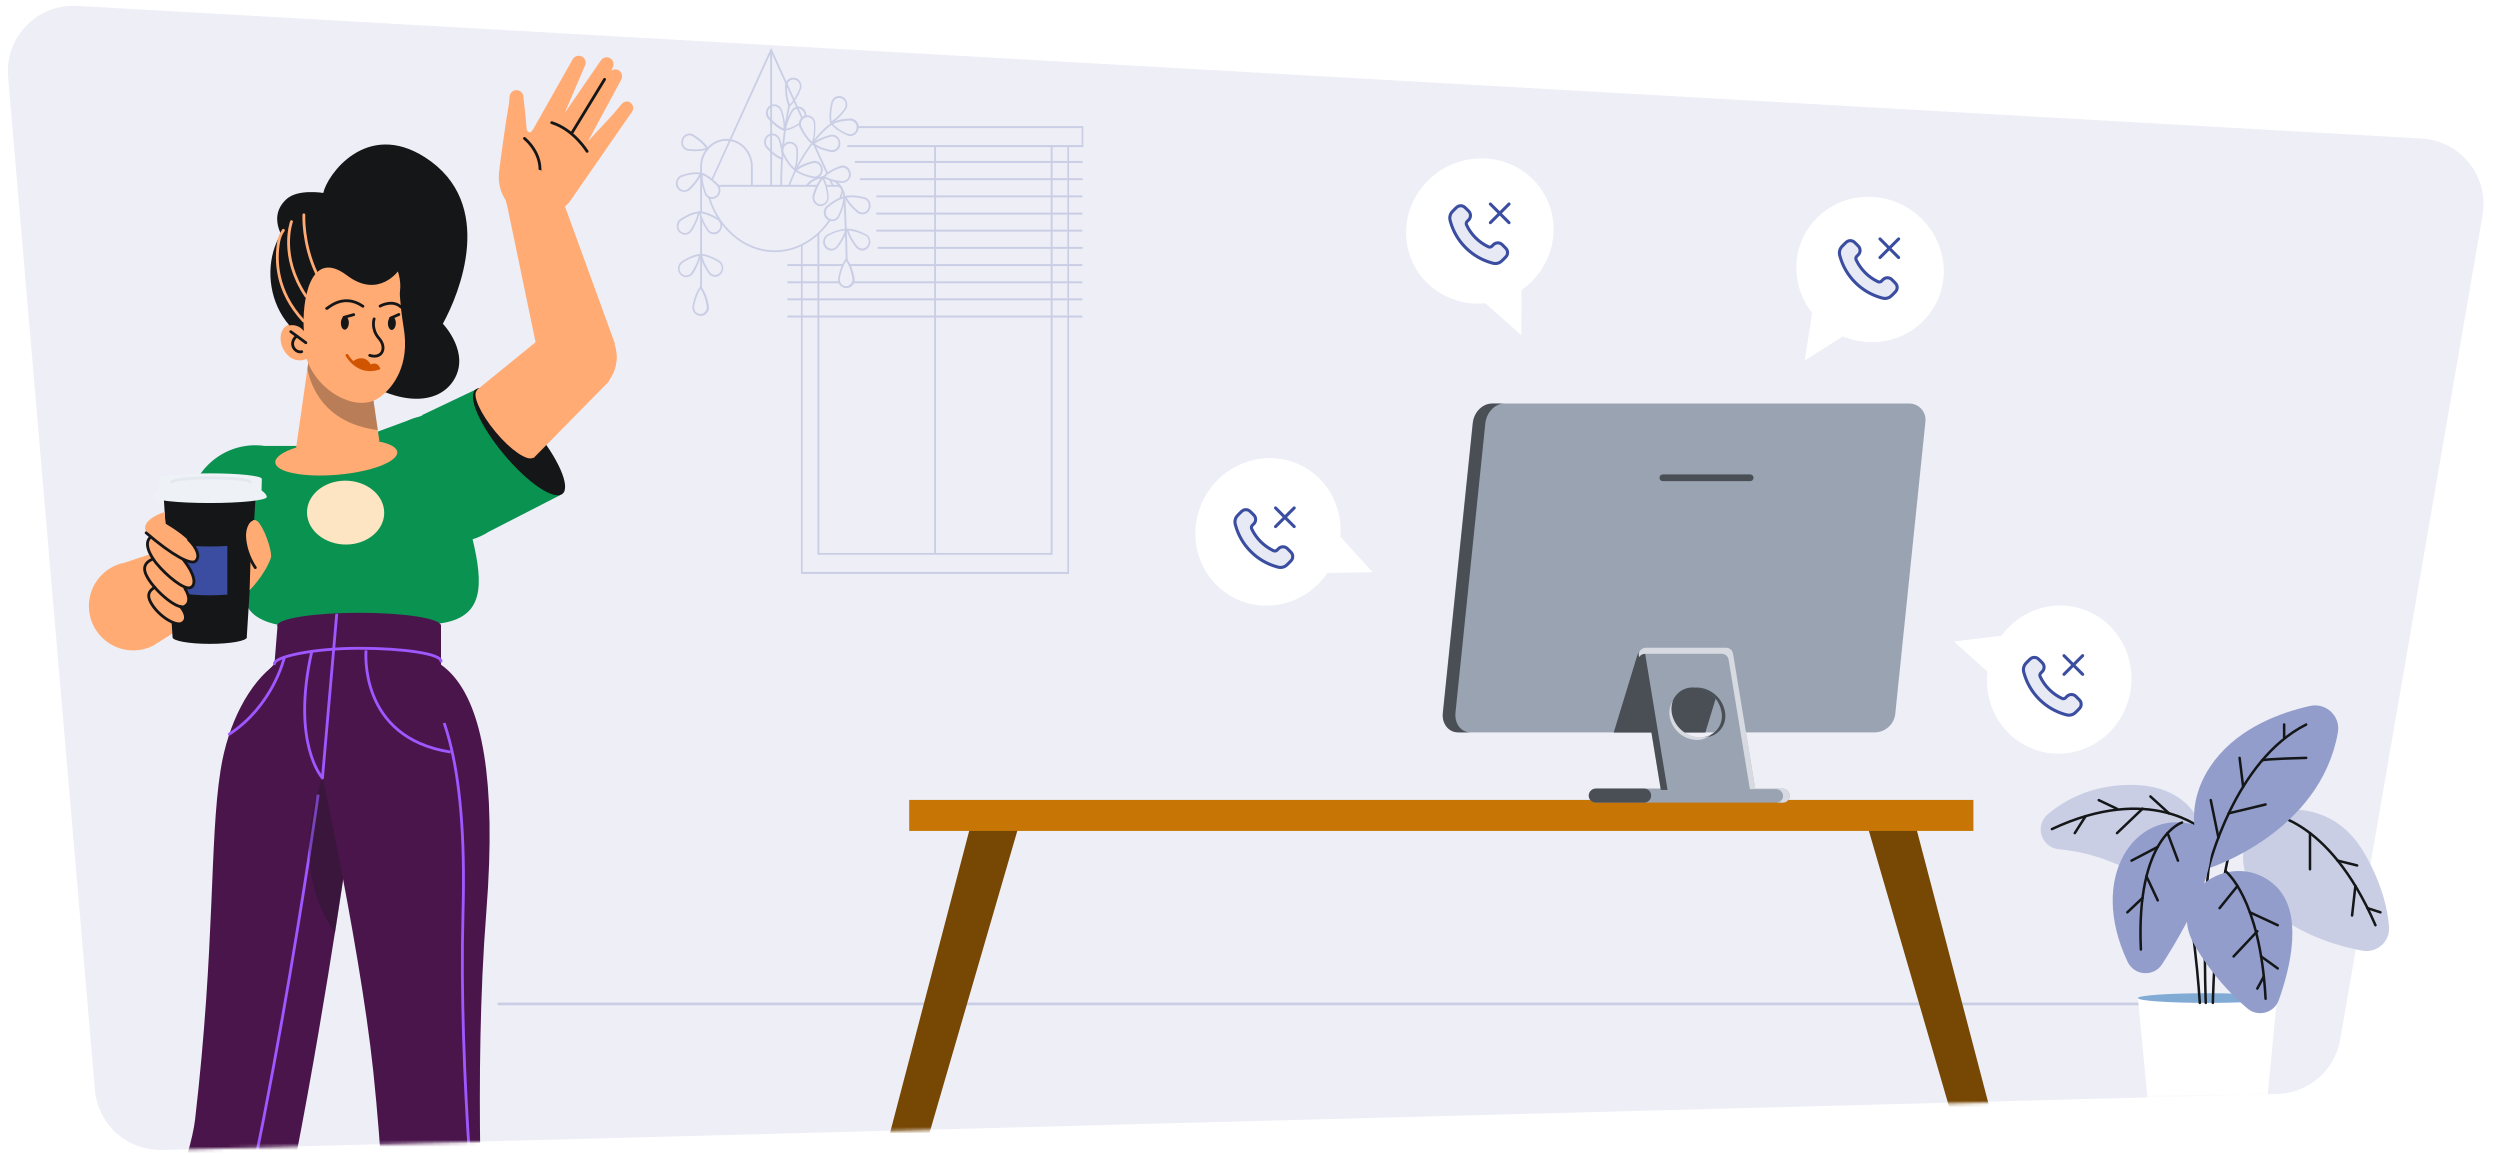 <svg width="762" height="352" viewBox="0 0 762 352" fill="none" xmlns="http://www.w3.org/2000/svg">
<g clip-path="url(#clip0_5207_1331)">
<path d="M756.682 65.605C758.716 53.828 750.036 42.908 738.104 42.233L23.527 1.803C11.374 1.115 1.43 11.352 2.47 23.479L28.941 332.217C29.845 342.765 38.813 350.781 49.397 350.501L694.111 333.434C703.641 333.182 711.668 326.239 713.29 316.845L756.682 65.605Z" fill="#EDEEF6"/>
<mask id="mask0_5207_1331" style="mask-type:alpha" maskUnits="userSpaceOnUse" x="1" y="1" width="771" height="350">
<path d="M771.099 65.245C773.174 53.443 764.476 42.477 752.51 41.812L23.041 1.28C10.883 0.605 0.948 10.858 2.007 22.989L29.008 332.257C29.927 342.789 38.884 350.786 49.452 350.511L707.667 333.399C717.178 333.152 725.198 326.24 726.845 316.87L771.099 65.245Z" fill="#EDEEF6"/>
</mask>
<g mask="url(#mask0_5207_1331)">
<path d="M237.861 59.144C237.522 44.709 239.725 34.628 241.024 28.603L241.532 28.722C240.233 34.747 238.087 44.768 238.426 59.144H237.861Z" fill="#C9CEE5"/>
<path d="M240.627 32.302C241.926 31.109 242.999 29.379 243.846 27.291C244.298 26.277 243.959 25.024 243.056 24.368C242.547 24.01 241.926 23.831 241.305 24.01C240.232 24.249 239.498 25.203 239.498 26.337C239.554 28.604 239.893 30.632 240.627 32.302Z" fill="#EDEEF6"/>
<path d="M240.516 32.778L240.346 32.42C239.612 30.81 239.273 28.841 239.273 26.336C239.273 25.084 240.12 23.95 241.306 23.712C241.984 23.592 242.661 23.712 243.226 24.129C244.186 24.845 244.581 26.217 244.073 27.35C243.113 29.617 242.04 31.287 240.741 32.48L240.516 32.778ZM241.814 24.248C241.701 24.248 241.532 24.248 241.419 24.308C240.516 24.487 239.838 25.382 239.838 26.336C239.838 28.543 240.12 30.392 240.741 31.824C241.814 30.75 242.774 29.199 243.621 27.171C244.017 26.277 243.734 25.203 242.944 24.606C242.605 24.368 242.21 24.248 241.814 24.248Z" fill="#C9CEE5"/>
<path d="M238.991 39.638C239.16 37.849 238.821 35.821 238.087 33.673C237.748 32.599 236.675 31.943 235.659 32.122C235.038 32.242 234.529 32.599 234.134 33.077C233.513 33.971 233.626 35.284 234.36 36.059C235.828 37.729 237.409 38.982 238.991 39.638Z" fill="#EDEEF6"/>
<path d="M239.217 39.996L238.878 39.877C237.296 39.221 235.772 38.087 234.134 36.238C233.287 35.343 233.231 33.912 233.908 32.898C234.304 32.301 234.925 31.884 235.602 31.824C236.788 31.645 237.918 32.361 238.369 33.554C239.16 35.88 239.442 37.908 239.273 39.638L239.217 39.996ZM235.998 32.361C235.885 32.361 235.828 32.361 235.715 32.361C235.207 32.42 234.699 32.778 234.416 33.196C233.852 34.031 233.965 35.105 234.586 35.821C236.054 37.431 237.409 38.505 238.821 39.161C238.934 37.55 238.595 35.761 237.918 33.673C237.522 32.898 236.788 32.361 235.998 32.361Z" fill="#C9CEE5"/>
<path d="M239.329 39.578C239.499 37.789 240.233 35.88 241.362 33.912C241.927 32.957 243.056 32.54 244.073 32.957C244.638 33.196 245.089 33.673 245.372 34.21C245.823 35.224 245.485 36.477 244.581 37.073C242.774 38.385 241.023 39.28 239.329 39.578Z" fill="#EDEEF6"/>
<path d="M239.047 39.877L239.104 39.519C239.273 37.789 239.951 35.88 241.193 33.733C241.814 32.659 243.057 32.182 244.186 32.659C244.807 32.898 245.372 33.434 245.598 34.091C246.05 35.284 245.711 36.596 244.694 37.312C242.718 38.743 240.967 39.578 239.329 39.817L239.047 39.877ZM243.282 33.077C242.605 33.077 241.984 33.434 241.588 34.091C240.515 35.999 239.838 37.67 239.612 39.28C241.08 38.982 242.661 38.206 244.412 36.954C245.202 36.417 245.485 35.343 245.09 34.389C244.864 33.852 244.468 33.434 243.96 33.255C243.734 33.077 243.508 33.077 243.282 33.077Z" fill="#C9CEE5"/>
<path d="M238.424 48.526C238.594 46.736 238.255 44.708 237.521 42.561C237.182 41.487 236.109 40.831 235.093 41.01C234.472 41.129 233.963 41.487 233.568 41.965C232.947 42.859 233.06 44.172 233.794 44.947C235.262 46.617 236.787 47.87 238.424 48.526Z" fill="#EDEEF6"/>
<path d="M238.651 48.884L238.312 48.765C236.731 48.108 235.206 46.975 233.569 45.126C232.722 44.231 232.665 42.8 233.343 41.785C233.738 41.189 234.359 40.772 235.037 40.712C236.223 40.533 237.352 41.249 237.804 42.442C238.595 44.768 238.877 46.796 238.708 48.526L238.651 48.884ZM235.376 41.249C235.263 41.249 235.206 41.249 235.093 41.249C234.585 41.308 234.077 41.666 233.795 42.084C233.23 42.919 233.343 43.993 233.964 44.708C235.432 46.319 236.788 47.393 238.199 48.049C238.312 46.498 237.973 44.649 237.296 42.561C236.957 41.785 236.223 41.249 235.376 41.249Z" fill="#C9CEE5"/>
<path d="M285.297 44.529H284.732V172.718H285.297V44.529Z" fill="#C9CEE5"/>
<path d="M258.304 82.944L257.739 82.885C257.965 80.081 257.457 67.733 257.118 60.575C256.949 57.116 254.238 54.372 250.963 54.372C247.744 54.372 245.09 56.937 244.807 60.337L244.13 68.509L243.565 68.449L244.243 60.277C244.525 56.579 247.405 53.775 250.963 53.775C254.577 53.775 257.513 56.758 257.683 60.516C258.078 69.284 258.53 80.26 258.304 82.944Z" fill="#C9CEE5"/>
<path d="M320.534 43.157V168.84H249.437V60.097H244.354V168.84V171.882V174.626H325.617V171.882V168.84V43.157H320.534Z" fill="#EDEEF6"/>
<path d="M325.843 174.925H244.129V59.8H249.72V168.542H320.252V42.919H325.843V174.925ZM244.637 174.328H325.335V43.456H320.817V169.079H249.155V60.396H244.637V174.328Z" fill="#C9CEE5"/>
<path d="M258.247 44.529H329.965V38.743H258.247" fill="#EDEEF6"/>
<path d="M330.191 44.828H258.247V44.231H329.683V39.042H258.247V38.445H330.191V44.828Z" fill="#C9CEE5"/>
<path d="M329.965 49.063H260.562V49.66H329.965V49.063Z" fill="#C9CEE5"/>
<path d="M329.965 54.312H262.087V54.908H329.965V54.312Z" fill="#C9CEE5"/>
<path d="M329.908 59.562H267.112V60.158H329.908V59.562Z" fill="#C9CEE5"/>
<path d="M329.908 64.81H267.112V65.406H329.908V64.81Z" fill="#C9CEE5"/>
<path d="M329.908 70H267.112V70.597H329.908V70Z" fill="#C9CEE5"/>
<path d="M329.965 75.249H267.508V75.845H329.965V75.249Z" fill="#C9CEE5"/>
<path d="M329.91 80.498H240.008V81.095H329.91V80.498Z" fill="#C9CEE5"/>
<path d="M329.91 85.748H240.008V86.344H329.91V85.748Z" fill="#C9CEE5"/>
<path d="M329.91 90.937H240.008V91.533H329.91V90.937Z" fill="#C9CEE5"/>
<path d="M329.91 96.186H240.008V96.783H329.91V96.186Z" fill="#C9CEE5"/>
<path d="M213.974 90.162H213.409V50.792C213.409 46.139 217.023 42.322 221.428 42.322C225.833 42.322 229.447 46.139 229.447 50.792V64.035H228.882V50.792C228.882 46.438 225.55 42.918 221.428 42.918C217.306 42.918 213.974 46.438 213.974 50.792V90.162Z" fill="#C9CEE5"/>
<path d="M239.555 61.172L239.047 61.052C240.854 51.628 247.913 41.248 253.391 37.431L253.673 37.908C248.252 41.666 241.306 51.926 239.555 61.172Z" fill="#C9CEE5"/>
<path d="M255.197 56.638C256.157 56.638 256.835 57.593 256.609 58.607C254.068 68.986 245.879 76.561 236.166 76.561C226.453 76.561 218.208 68.926 215.724 58.547C215.498 57.593 216.175 56.578 217.135 56.578H255.197V56.638Z" fill="#EDEEF6"/>
<path d="M236.166 76.86C226.566 76.86 218.039 69.403 215.441 58.666C215.328 58.13 215.441 57.533 215.78 57.056C216.119 56.638 216.627 56.34 217.135 56.34H255.253C255.762 56.34 256.27 56.579 256.609 57.056C256.948 57.533 257.06 58.07 256.891 58.666C254.293 69.403 245.766 76.86 236.166 76.86ZM217.079 56.937C216.74 56.937 216.401 57.115 216.175 57.414C215.949 57.712 215.893 58.13 215.949 58.547C218.491 68.986 226.792 76.323 236.166 76.323C245.54 76.323 253.842 68.986 256.383 58.547C256.496 58.13 256.383 57.772 256.157 57.414C255.931 57.115 255.592 56.937 255.253 56.937H217.079Z" fill="#C9CEE5"/>
<path d="M253.617 56.758L235.038 15.897L216.403 56.758L215.951 56.519L235.038 14.585L254.126 56.519L253.617 56.758Z" fill="#C9CEE5"/>
<path d="M235.32 15.241H234.756V56.698H235.32V15.241Z" fill="#C9CEE5"/>
<path d="M257.908 79.067C256.835 80.499 256.157 82.407 255.705 84.674C255.479 85.808 256.044 86.881 257.004 87.359C257.569 87.597 258.19 87.597 258.755 87.359C259.715 86.941 260.279 85.808 260.053 84.674C259.658 82.467 258.98 80.558 257.908 79.067Z" fill="#EDEEF6"/>
<path d="M257.908 87.836C257.569 87.836 257.23 87.776 256.948 87.597C255.818 87.12 255.197 85.868 255.48 84.615C255.988 82.169 256.722 80.32 257.738 78.888L257.964 78.59L258.19 78.888C259.207 80.32 259.941 82.169 260.449 84.615C260.675 85.868 260.054 87.12 258.981 87.597C258.586 87.776 258.247 87.836 257.908 87.836ZM257.908 79.545C257.061 80.857 256.44 82.527 255.988 84.734C255.818 85.689 256.27 86.703 257.117 87.061C257.625 87.299 258.19 87.299 258.642 87.061C259.489 86.643 259.997 85.689 259.771 84.734C259.433 82.587 258.811 80.857 257.908 79.545Z" fill="#C9CEE5"/>
<path d="M258.248 69.941C258.699 71.731 259.659 73.46 261.071 75.25C261.749 76.145 262.935 76.324 263.895 75.787C264.403 75.489 264.798 74.952 264.968 74.296C265.25 73.222 264.742 72.029 263.782 71.552C261.862 70.597 259.998 70.001 258.248 69.941Z" fill="#EDEEF6"/>
<path d="M262.821 76.383C262.087 76.383 261.409 76.025 260.901 75.429C259.376 73.52 258.473 71.73 258.021 70.06L257.908 69.702H258.247C259.941 69.702 261.748 70.239 263.894 71.372C264.967 71.909 265.532 73.222 265.193 74.415C265.023 75.13 264.572 75.727 263.951 76.025C263.612 76.264 263.216 76.383 262.821 76.383ZM258.642 70.239C259.094 71.73 259.941 73.341 261.296 75.011C261.918 75.787 262.934 75.966 263.781 75.488C264.233 75.19 264.572 74.772 264.741 74.176C264.967 73.222 264.572 72.207 263.725 71.79C261.805 70.895 260.11 70.358 258.642 70.239Z" fill="#C9CEE5"/>
<path d="M257.909 69.94C257.457 71.729 256.497 73.459 255.086 75.249C254.408 76.143 253.222 76.322 252.262 75.785C251.754 75.487 251.359 74.95 251.189 74.294C250.907 73.221 251.415 72.028 252.375 71.55C254.352 70.596 256.215 69.999 257.909 69.94Z" fill="#EDEEF6"/>
<path d="M253.391 76.382C252.996 76.382 252.544 76.263 252.205 76.084C251.584 75.726 251.189 75.13 250.963 74.474C250.68 73.221 251.189 71.968 252.262 71.431C254.407 70.358 256.215 69.761 257.909 69.761H258.248L258.135 70.119C257.739 71.849 256.779 73.579 255.255 75.488C254.859 76.025 254.125 76.382 253.391 76.382ZM257.57 70.239C256.045 70.298 254.407 70.835 252.544 71.849C251.697 72.267 251.245 73.281 251.527 74.235C251.64 74.772 252.036 75.249 252.487 75.547C253.335 76.025 254.351 75.846 254.972 75.07C256.271 73.34 257.118 71.79 257.57 70.239Z" fill="#C9CEE5"/>
<path d="M257.682 60.039C258.473 61.649 259.771 63.2 261.466 64.572C262.313 65.288 263.499 65.228 264.289 64.513C264.741 64.095 265.023 63.498 265.08 62.842C265.136 61.709 264.402 60.695 263.386 60.397C261.296 59.86 259.376 59.681 257.682 60.039Z" fill="#EDEEF6"/>
<path d="M262.822 65.348C262.257 65.348 261.749 65.169 261.297 64.811C259.433 63.26 258.191 61.769 257.4 60.158L257.231 59.8L257.57 59.741C259.208 59.383 261.128 59.502 263.443 60.099C264.629 60.397 265.419 61.53 265.363 62.843C265.306 63.558 265.024 64.215 264.516 64.692C264.008 65.169 263.443 65.348 262.822 65.348ZM258.078 60.218C258.812 61.59 259.942 62.962 261.636 64.334C262.37 64.93 263.443 64.93 264.121 64.274C264.516 63.916 264.798 63.379 264.798 62.783C264.855 61.769 264.233 60.874 263.33 60.635C261.297 60.158 259.546 59.979 258.078 60.218Z" fill="#C9CEE5"/>
<path d="M257.344 60.098C257.287 61.947 256.666 63.856 255.65 65.884C255.141 66.898 254.069 67.375 252.996 67.017C252.431 66.838 251.923 66.421 251.64 65.824C251.132 64.81 251.414 63.558 252.261 62.901C253.956 61.47 255.65 60.516 257.344 60.098Z" fill="#EDEEF6"/>
<path d="M253.617 67.435C253.391 67.435 253.108 67.375 252.882 67.316C252.205 67.137 251.697 66.6 251.358 66.003C250.793 64.87 251.075 63.498 252.035 62.723C253.899 61.172 255.593 60.217 257.231 59.859L257.57 59.8V60.158C257.513 61.947 256.948 63.856 255.819 66.063C255.424 66.898 254.577 67.435 253.617 67.435ZM257.061 60.456C255.593 60.873 254.125 61.768 252.431 63.14C251.697 63.737 251.471 64.81 251.922 65.705C252.148 66.182 252.6 66.6 253.108 66.779C254.012 67.077 254.972 66.659 255.424 65.765C256.384 63.796 256.892 62.066 257.061 60.456Z" fill="#C9CEE5"/>
<path d="M251.019 53.895C252.487 54.79 254.407 55.267 256.553 55.446C257.626 55.505 258.586 54.79 258.869 53.716C259.038 53.12 258.925 52.404 258.643 51.867C258.078 50.912 256.949 50.435 255.989 50.853C253.956 51.628 252.261 52.583 251.019 53.895Z" fill="#EDEEF6"/>
<path d="M256.779 55.744C256.722 55.744 256.666 55.744 256.609 55.744C254.237 55.565 252.43 55.028 250.962 54.133L250.68 53.954L250.906 53.716C252.091 52.463 253.729 51.449 255.988 50.614C257.117 50.196 258.36 50.674 258.981 51.747C259.32 52.344 259.433 53.119 259.263 53.835C258.868 54.968 257.852 55.744 256.779 55.744ZM251.527 53.835C252.882 54.551 254.52 55.028 256.666 55.207C257.569 55.267 258.473 54.67 258.699 53.716C258.868 53.179 258.755 52.583 258.473 52.105C258.021 51.27 257.004 50.853 256.101 51.211C254.124 51.867 252.6 52.761 251.527 53.835Z" fill="#C9CEE5"/>
<path d="M250.793 54.133C251.696 55.684 252.204 57.652 252.374 59.979C252.487 61.112 251.809 62.126 250.793 62.484C250.228 62.663 249.55 62.603 249.042 62.305C248.082 61.768 247.687 60.575 248.025 59.502C248.703 57.294 249.607 55.445 250.793 54.133Z" fill="#EDEEF6"/>
<path d="M250.171 62.842C249.719 62.842 249.324 62.723 248.929 62.484C247.856 61.888 247.404 60.516 247.743 59.323C248.477 56.937 249.38 55.207 250.566 53.895L250.792 53.597L250.962 53.895C251.809 55.386 252.373 57.355 252.599 59.86C252.712 61.112 251.978 62.306 250.849 62.663C250.679 62.842 250.453 62.842 250.171 62.842ZM250.736 54.611C249.776 55.804 248.929 57.414 248.307 59.562C248.025 60.516 248.42 61.53 249.211 62.007C249.663 62.306 250.227 62.365 250.736 62.186C251.639 61.888 252.204 60.993 252.147 59.979C251.922 57.772 251.47 56.042 250.736 54.611Z" fill="#C9CEE5"/>
<path d="M247.574 43.636C248.252 41.965 248.421 39.877 248.308 37.611C248.252 36.477 247.461 35.583 246.388 35.404C245.767 35.344 245.146 35.463 244.694 35.881C243.847 36.597 243.621 37.79 244.073 38.804C245.089 40.892 246.219 42.562 247.574 43.636Z" fill="#EDEEF6"/>
<path d="M247.688 44.112L247.405 43.874C246.05 42.8 244.921 41.189 243.791 38.982C243.227 37.849 243.509 36.477 244.469 35.702C244.977 35.224 245.711 35.045 246.389 35.165C247.575 35.344 248.478 36.358 248.535 37.61C248.648 40.116 248.422 42.084 247.801 43.754L247.688 44.112ZM246.107 35.702C245.655 35.702 245.203 35.88 244.864 36.179C244.13 36.775 243.904 37.909 244.356 38.744C245.316 40.712 246.332 42.203 247.518 43.217C248.027 41.726 248.196 39.937 248.083 37.67C248.027 36.656 247.292 35.88 246.389 35.702C246.276 35.702 246.163 35.702 246.107 35.702Z" fill="#C9CEE5"/>
<path d="M247.857 43.874C249.213 42.741 251.02 41.965 253.109 41.429C254.126 41.19 255.199 41.727 255.651 42.741C255.933 43.337 255.933 43.994 255.707 44.59C255.312 45.664 254.295 46.26 253.222 46.022C251.076 45.604 249.269 44.948 247.857 43.874Z" fill="#EDEEF6"/>
<path d="M253.617 46.379C253.447 46.379 253.335 46.379 253.165 46.32C250.85 45.842 249.043 45.127 247.687 44.112L247.405 43.874L247.687 43.635C248.986 42.502 250.737 41.727 253.052 41.13C254.238 40.832 255.424 41.428 255.932 42.621C256.215 43.277 256.215 44.053 255.989 44.709C255.593 45.723 254.633 46.379 253.617 46.379ZM248.309 43.814C249.551 44.709 251.189 45.306 253.278 45.723C254.182 45.902 255.142 45.365 255.48 44.411C255.65 43.874 255.65 43.277 255.424 42.8C255.029 41.906 254.069 41.428 253.165 41.667C251.132 42.204 249.551 42.919 248.309 43.814Z" fill="#C9CEE5"/>
<path d="M253.277 37.432C254.802 36.597 256.214 35.225 257.569 33.435C258.247 32.54 258.19 31.288 257.513 30.453C257.117 29.975 256.552 29.677 255.931 29.617C254.858 29.558 253.898 30.333 253.672 31.407C253.051 33.614 252.882 35.642 253.277 37.432Z" fill="#EDEEF6"/>
<path d="M253.052 37.849L252.995 37.491C252.657 35.761 252.769 33.733 253.334 31.287C253.617 30.035 254.69 29.2 255.875 29.259C256.553 29.319 257.231 29.617 257.626 30.154C258.417 31.108 258.473 32.54 257.739 33.495C256.271 35.463 254.859 36.835 253.334 37.61L253.052 37.849ZM255.762 29.856C254.859 29.856 254.068 30.512 253.842 31.407C253.334 33.554 253.221 35.403 253.447 36.954C254.746 36.179 256.045 34.926 257.344 33.196C257.908 32.421 257.908 31.287 257.287 30.572C256.948 30.154 256.44 29.856 255.875 29.856C255.819 29.856 255.819 29.856 255.762 29.856Z" fill="#C9CEE5"/>
<path d="M253.447 37.67C254.972 36.835 256.892 36.477 259.094 36.477C260.167 36.477 261.071 37.253 261.296 38.327C261.409 38.983 261.296 39.639 260.958 40.176C260.336 41.13 259.207 41.488 258.247 41.011C256.271 40.116 254.633 39.042 253.447 37.67Z" fill="#EDEEF6"/>
<path d="M259.15 41.488C258.811 41.488 258.472 41.428 258.19 41.249C255.988 40.295 254.406 39.161 253.333 37.849L253.108 37.551L253.446 37.372C254.971 36.596 256.835 36.179 259.206 36.119H259.263C260.449 36.119 261.465 37.014 261.691 38.207C261.861 38.923 261.691 39.639 261.296 40.235C260.731 41.07 259.941 41.488 259.15 41.488ZM253.898 37.789C254.915 38.923 256.383 39.937 258.359 40.772C259.206 41.13 260.223 40.832 260.788 39.996C261.07 39.519 261.183 38.923 261.07 38.386C260.844 37.432 260.054 36.775 259.094 36.716C257.004 36.835 255.31 37.133 253.898 37.789Z" fill="#C9CEE5"/>
<path d="M213.523 87.538C212.45 88.97 211.772 90.879 211.32 93.145C211.095 94.279 211.659 95.353 212.619 95.83C213.184 96.068 213.805 96.068 214.37 95.83C215.33 95.412 215.895 94.279 215.669 93.145C215.273 90.938 214.596 88.97 213.523 87.538Z" fill="#EDEEF6"/>
<path d="M213.521 96.307C213.183 96.307 212.844 96.247 212.561 96.068C211.432 95.591 210.811 94.338 211.093 93.085C211.601 90.64 212.336 88.791 213.352 87.359L213.578 87.061L213.804 87.359C214.82 88.791 215.554 90.64 216.063 93.085C216.289 94.338 215.667 95.591 214.594 96.068C214.199 96.247 213.86 96.307 213.521 96.307ZM213.521 88.015C212.674 89.328 212.053 90.998 211.601 93.205C211.432 94.159 211.884 95.173 212.731 95.531C213.239 95.77 213.804 95.77 214.256 95.531C215.103 95.114 215.611 94.159 215.385 93.205C215.046 91.057 214.425 89.328 213.521 88.015Z" fill="#C9CEE5"/>
<path d="M215.613 45.186C214.653 43.695 213.128 42.382 211.264 41.249C210.361 40.653 209.175 40.891 208.441 41.726C208.045 42.203 207.82 42.86 207.876 43.516C207.989 44.649 208.78 45.544 209.853 45.663C212.055 45.902 213.975 45.842 215.613 45.186Z" fill="#EDEEF6"/>
<path d="M211.942 46.081C211.264 46.081 210.586 46.021 209.852 45.962C208.666 45.843 207.706 44.828 207.65 43.576C207.593 42.86 207.819 42.144 208.271 41.607C209.062 40.653 210.417 40.414 211.433 41.071C213.466 42.323 214.935 43.635 215.895 45.127L216.121 45.425L215.782 45.544C214.596 45.902 213.41 46.081 211.942 46.081ZM210.135 41.249C209.57 41.249 209.062 41.488 208.666 41.965C208.328 42.383 208.158 42.979 208.158 43.516C208.215 44.53 208.949 45.306 209.909 45.425C211.998 45.663 213.749 45.544 215.161 45.127C214.257 43.874 212.958 42.681 211.095 41.548C210.812 41.309 210.473 41.249 210.135 41.249Z" fill="#C9CEE5"/>
<path d="M213.86 52.941C213.747 54.79 214.143 56.758 214.933 58.906C215.329 59.98 216.402 60.576 217.418 60.337C218.039 60.218 218.547 59.86 218.886 59.324C219.451 58.369 219.338 57.116 218.604 56.341C217.079 54.73 215.498 53.537 213.86 52.941Z" fill="#EDEEF6"/>
<path d="M217.079 60.636C216.063 60.636 215.102 59.98 214.764 58.966C213.917 56.639 213.521 54.671 213.634 52.881V52.523L213.973 52.643C215.554 53.239 217.135 54.373 218.83 56.102C219.677 56.997 219.846 58.369 219.168 59.443C218.773 60.039 218.208 60.457 217.531 60.576C217.361 60.636 217.192 60.636 217.079 60.636ZM214.142 53.358C214.086 54.969 214.481 56.699 215.215 58.787C215.554 59.681 216.458 60.218 217.418 60.039C217.926 59.92 218.434 59.622 218.717 59.145C219.225 58.309 219.112 57.236 218.434 56.52C216.91 54.969 215.498 53.895 214.142 53.358Z" fill="#C9CEE5"/>
<path d="M213.522 52.881C212.845 54.551 211.602 56.162 209.965 57.653C209.174 58.428 207.988 58.428 207.141 57.772C206.633 57.355 206.351 56.818 206.294 56.162C206.181 55.028 206.802 53.955 207.875 53.656C209.908 52.941 211.828 52.642 213.522 52.881Z" fill="#EDEEF6"/>
<path d="M208.496 58.488C207.931 58.488 207.423 58.309 206.971 57.951C206.407 57.533 206.068 56.877 206.011 56.162C205.899 54.909 206.633 53.716 207.762 53.358C210.021 52.642 211.941 52.344 213.579 52.642L213.917 52.702L213.804 53.06C213.127 54.67 211.941 56.281 210.19 57.951C209.682 58.309 209.117 58.488 208.496 58.488ZM212.28 53.06C210.981 53.06 209.569 53.298 207.931 53.895C207.028 54.193 206.463 55.148 206.576 56.102C206.633 56.639 206.915 57.176 207.31 57.533C208.044 58.13 209.117 58.13 209.795 57.474C211.376 55.983 212.449 54.611 213.127 53.179C212.844 53.06 212.562 53.06 212.28 53.06Z" fill="#C9CEE5"/>
<path d="M213.296 64.692C213.578 66.481 214.482 68.331 215.724 70.18C216.345 71.075 217.474 71.432 218.491 70.955C219.056 70.717 219.451 70.18 219.677 69.583C220.016 68.51 219.62 67.317 218.717 66.78C216.853 65.587 215.046 64.871 213.296 64.692Z" fill="#EDEEF6"/>
<path d="M217.588 71.432C216.797 71.432 216.006 71.015 215.555 70.299C214.199 68.271 213.352 66.422 213.07 64.692L213.013 64.334L213.352 64.394C215.046 64.573 216.797 65.229 218.886 66.481C219.903 67.138 220.355 68.45 219.959 69.643C219.734 70.299 219.225 70.896 218.604 71.194C218.265 71.373 217.926 71.432 217.588 71.432ZM213.635 64.99C213.973 66.541 214.708 68.152 215.95 70.001C216.515 70.776 217.531 71.075 218.378 70.657C218.886 70.418 219.225 70.001 219.451 69.464C219.79 68.51 219.395 67.496 218.604 66.959C216.741 65.885 215.159 65.229 213.635 64.99Z" fill="#C9CEE5"/>
<path d="M212.957 64.692C212.674 66.481 211.827 68.33 210.585 70.239C209.964 71.194 208.834 71.492 207.818 71.074C207.253 70.836 206.801 70.299 206.632 69.702C206.236 68.629 206.632 67.436 207.592 66.839C209.455 65.706 211.262 64.93 212.957 64.692Z" fill="#EDEEF6"/>
<path d="M208.779 71.552C208.44 71.552 208.101 71.492 207.762 71.313C207.141 71.015 206.633 70.478 206.407 69.822C206.012 68.629 206.407 67.317 207.48 66.66C209.513 65.348 211.263 64.632 212.958 64.453L213.296 64.394L213.24 64.751C212.958 66.481 212.167 68.331 210.868 70.418C210.36 71.134 209.569 71.552 208.779 71.552ZM212.675 65.05C211.207 65.288 209.569 65.945 207.762 67.138C206.972 67.674 206.633 68.688 206.915 69.643C207.085 70.18 207.48 70.597 207.988 70.836C208.835 71.253 209.852 70.955 210.416 70.12C211.602 68.271 212.336 66.601 212.675 65.05Z" fill="#C9CEE5"/>
<path d="M213.692 77.577C213.974 79.366 214.878 81.216 216.12 83.065C216.741 83.959 217.871 84.317 218.887 83.84C219.452 83.602 219.847 83.065 220.073 82.468C220.412 81.394 220.017 80.201 219.113 79.665C217.193 78.531 215.386 77.756 213.692 77.577Z" fill="#EDEEF6"/>
<path d="M217.927 84.377C217.136 84.377 216.346 83.96 215.894 83.244C214.538 81.216 213.691 79.367 213.409 77.637L213.353 77.279L213.691 77.338C215.386 77.517 217.136 78.174 219.226 79.426C220.242 80.082 220.694 81.395 220.299 82.588C220.073 83.244 219.564 83.84 218.943 84.139C218.661 84.317 218.266 84.377 217.927 84.377ZM214.03 77.935C214.369 79.486 215.103 81.096 216.346 82.946C216.91 83.781 217.927 84.019 218.774 83.602C219.282 83.363 219.621 82.946 219.847 82.409C220.186 81.454 219.79 80.44 219 79.903C217.136 78.77 215.499 78.114 214.03 77.935Z" fill="#C9CEE5"/>
<path d="M213.352 77.636C213.069 79.426 212.222 81.275 210.98 83.184C210.359 84.138 209.229 84.436 208.213 84.019C207.648 83.78 207.196 83.243 207.027 82.647C206.632 81.573 207.027 80.38 207.987 79.784C209.851 78.591 211.601 77.815 213.352 77.636Z" fill="#EDEEF6"/>
<path d="M209.173 84.496C208.834 84.496 208.495 84.437 208.156 84.258C207.535 83.959 207.027 83.422 206.801 82.766C206.406 81.573 206.801 80.261 207.874 79.605C209.907 78.293 211.658 77.577 213.352 77.398L213.691 77.338L213.634 77.696C213.352 79.426 212.561 81.275 211.262 83.363C210.754 84.079 209.964 84.496 209.173 84.496ZM213.013 77.994C211.545 78.233 209.907 78.889 208.1 80.082C207.309 80.619 206.971 81.633 207.253 82.587C207.422 83.124 207.818 83.542 208.326 83.78C209.173 84.198 210.189 83.9 210.754 83.065C211.996 81.156 212.731 79.545 213.013 77.994Z" fill="#C9CEE5"/>
<path d="M242.209 51.688C242.887 50.017 243.056 47.929 242.943 45.663C242.887 44.529 242.096 43.635 241.023 43.456C240.402 43.396 239.781 43.515 239.329 43.933C238.482 44.649 238.256 45.842 238.708 46.856C239.725 48.944 240.854 50.614 242.209 51.688Z" fill="#EDEEF6"/>
<path d="M242.378 52.165L242.095 51.926C240.74 50.852 239.611 49.242 238.481 47.035C237.916 45.901 238.199 44.53 239.159 43.754C239.667 43.277 240.401 43.098 241.079 43.217C242.265 43.396 243.168 44.41 243.225 45.663C243.338 48.168 243.112 50.137 242.491 51.807L242.378 52.165ZM240.74 43.754C240.288 43.754 239.836 43.933 239.498 44.231C238.764 44.828 238.538 45.961 238.989 46.796C239.949 48.765 240.966 50.256 242.152 51.27C242.66 49.779 242.829 47.989 242.717 45.723C242.66 44.709 241.926 43.933 241.022 43.754C240.909 43.754 240.796 43.754 240.74 43.754Z" fill="#C9CEE5"/>
<path d="M242.491 51.926C243.846 50.792 245.653 50.017 247.743 49.48C248.759 49.242 249.832 49.778 250.284 50.792C250.566 51.389 250.566 52.045 250.34 52.642C249.945 53.715 248.929 54.312 247.856 54.073C245.71 53.656 243.903 53 242.491 51.926Z" fill="#EDEEF6"/>
<path d="M248.25 54.372C248.081 54.372 247.968 54.372 247.798 54.312C245.483 53.835 243.676 53.119 242.321 52.105L242.038 51.867L242.321 51.628C243.62 50.495 245.37 49.719 247.686 49.123C248.871 48.824 250.057 49.421 250.566 50.614C250.848 51.27 250.848 52.045 250.622 52.702C250.227 53.775 249.267 54.372 248.25 54.372ZM242.942 51.867C244.184 52.761 245.822 53.358 247.911 53.775C248.815 53.954 249.775 53.417 250.114 52.463C250.283 51.926 250.283 51.33 250.057 50.852C249.662 49.958 248.702 49.48 247.798 49.719C245.766 50.256 244.184 50.972 242.942 51.867Z" fill="#C9CEE5"/>
<path d="M152 306L659 306" stroke="#C9CEE5" stroke-width="0.8" stroke-miterlimit="10" stroke-linecap="round" stroke-linejoin="round"/>
<path d="M656.343 353.26C656.343 354.352 663.726 355.234 672.836 355.234C681.946 355.234 689.328 354.349 689.328 353.26L694.04 304.212H651.631L656.343 353.26Z" fill="white"/>
<path d="M672.836 305.687C684.547 305.687 694.04 305.027 694.04 304.213C694.04 303.399 684.547 302.739 672.836 302.739C661.125 302.739 651.631 303.399 651.631 304.213C651.631 305.027 661.125 305.687 672.836 305.687Z" fill="#81ABD5"/>
<path d="M670.507 305.686C670.507 305.686 668.634 275.296 663.841 263.79" stroke="#141618" stroke-width="0.771" stroke-miterlimit="10" stroke-linecap="round" stroke-linejoin="round"/>
<path d="M672.32 305.686C672.32 305.686 670.549 262.147 676.167 251.185" stroke="#141618" stroke-width="0.771" stroke-miterlimit="10" stroke-linecap="round" stroke-linejoin="round"/>
<path d="M674.48 305.683C674.48 305.683 675.21 261.599 684.388 246.526" stroke="#141618" stroke-width="0.771" stroke-miterlimit="10" stroke-linecap="round" stroke-linejoin="round"/>
<path d="M647.607 239.267C636.868 239.737 629.235 243.882 624.124 248.234C620.081 251.672 622.154 258.299 627.437 258.82C632.291 259.3 638.125 260.433 643.94 262.901C658.079 268.903 672.997 266.6 672.321 256.94C672.321 256.94 671.029 238.239 647.607 239.267Z" fill="#C9CEE5"/>
<path d="M671.409 252.919C671.409 252.919 655.417 238.617 625.42 252.709" stroke="#141618" stroke-width="0.771" stroke-miterlimit="10" stroke-linecap="round" stroke-linejoin="round"/>
<path d="M720.772 260.237C709.854 241.15 690.549 247.895 690.549 247.895C684.796 250.566 677.42 266.248 693.219 278.309C702.688 285.538 713.204 288.53 720.106 289.768C724.531 290.562 728.527 286.961 728.185 282.478C727.78 277.156 726.062 269.484 720.772 260.237Z" fill="#C9CEE5"/>
<path d="M690.549 247.895C690.549 247.895 709.451 248.308 724.037 282.008" stroke="#141618" stroke-width="0.771" stroke-miterlimit="10" stroke-linecap="round" stroke-linejoin="round"/>
<path d="M704.097 215.172C695.474 217.093 682.768 221.576 674.912 231.93C662.127 248.775 673.134 264.673 673.134 264.673C673.134 264.673 707.156 253.968 712.589 223.25C713.461 218.317 708.989 214.084 704.097 215.172Z" fill="#929DCB"/>
<path d="M673.132 264.676C673.132 264.676 680.985 231.899 702.913 220.839" stroke="#141618" stroke-width="0.771" stroke-miterlimit="10" stroke-linecap="round" stroke-linejoin="round"/>
<path d="M667.951 251.185C650.857 246.955 636.227 267.174 648.487 293.145C650.519 297.446 656.468 297.859 659.034 293.855C667.633 280.429 681.99 254.657 667.951 251.185Z" fill="#929DCB"/>
<path d="M665.08 250.701C665.08 250.701 650.974 255.111 652.542 289.409" stroke="#141618" stroke-width="0.771" stroke-miterlimit="10" stroke-linecap="round" stroke-linejoin="round"/>
<path d="M668.904 288.084C674.126 297.108 680.393 303.465 685.011 307.38C688.225 310.109 693.177 308.78 694.59 304.807C698.055 295.073 702.233 278.262 693.63 270.055C681.096 258.1 659.32 271.53 668.904 288.084Z" fill="#929DCB"/>
<path d="M678.294 265.484C678.294 265.484 688.905 273.586 690.548 304.408" stroke="#141618" stroke-width="0.771" stroke-miterlimit="10" stroke-linecap="round" stroke-linejoin="round"/>
<path d="M660.677 253.93L663.841 262.322" stroke="#141618" stroke-width="0.771" stroke-miterlimit="10" stroke-linecap="round" stroke-linejoin="round"/>
<path d="M657.68 258.127L649.686 262.323" stroke="#141618" stroke-width="0.771" stroke-miterlimit="10" stroke-linecap="round" stroke-linejoin="round"/>
<path d="M654.247 267.114L657.678 274.428" stroke="#141618" stroke-width="0.771" stroke-miterlimit="10" stroke-linecap="round" stroke-linejoin="round"/>
<path d="M653.041 273.694L648.417 278.076" stroke="#141618" stroke-width="0.771" stroke-miterlimit="10" stroke-linecap="round" stroke-linejoin="round"/>
<path d="M661.089 247.895L655.448 242.756" stroke="#141618" stroke-width="0.771" stroke-miterlimit="10" stroke-linecap="round" stroke-linejoin="round"/>
<path d="M653.038 246.502L645.267 253.931" stroke="#141618" stroke-width="0.771" stroke-miterlimit="10" stroke-linecap="round" stroke-linejoin="round"/>
<path d="M645.268 246.526L639.697 243.878" stroke="#141618" stroke-width="0.771" stroke-miterlimit="10" stroke-linecap="round" stroke-linejoin="round"/>
<path d="M635.687 248.77L632.394 253.93" stroke="#141618" stroke-width="0.771" stroke-miterlimit="10" stroke-linecap="round" stroke-linejoin="round"/>
<path d="M676.168 255.276L673.838 243.878" stroke="#141618" stroke-width="0.771" stroke-miterlimit="10" stroke-linecap="round" stroke-linejoin="round"/>
<path d="M679.323 247.895L690.543 245.2" stroke="#141618" stroke-width="0.771" stroke-miterlimit="10" stroke-linecap="round" stroke-linejoin="round"/>
<path d="M683.712 239.808L682.627 231.004" stroke="#141618" stroke-width="0.771" stroke-miterlimit="10" stroke-linecap="round" stroke-linejoin="round"/>
<path d="M689.494 231.784C689.9 231.307 702.918 231.003 702.918 231.003" stroke="#141618" stroke-width="0.771" stroke-miterlimit="10" stroke-linecap="round" stroke-linejoin="round"/>
<path d="M696.204 224.768V220.822" stroke="#141618" stroke-width="0.771" stroke-miterlimit="10" stroke-linecap="round" stroke-linejoin="round"/>
<path d="M704.083 253.93V264.953" stroke="#141618" stroke-width="0.771" stroke-miterlimit="10" stroke-linecap="round" stroke-linejoin="round"/>
<path d="M712.538 262.323L718.45 263.79" stroke="#141618" stroke-width="0.771" stroke-miterlimit="10" stroke-linecap="round" stroke-linejoin="round"/>
<path d="M717.921 270.056L716.913 279.036" stroke="#141618" stroke-width="0.771" stroke-miterlimit="10" stroke-linecap="round" stroke-linejoin="round"/>
<path d="M721.626 276.804L725.56 278.075" stroke="#141618" stroke-width="0.771" stroke-miterlimit="10" stroke-linecap="round" stroke-linejoin="round"/>
<path d="M681.977 270.055L676.525 276.804" stroke="#141618" stroke-width="0.771" stroke-miterlimit="10" stroke-linecap="round" stroke-linejoin="round"/>
<path d="M685.78 278.076L694.251 282.012" stroke="#141618" stroke-width="0.771" stroke-miterlimit="10" stroke-linecap="round" stroke-linejoin="round"/>
<path d="M688.026 283.84L680.802 291.526" stroke="#141618" stroke-width="0.771" stroke-miterlimit="10" stroke-linecap="round" stroke-linejoin="round"/>
<path d="M689.19 291.526L694.251 295.175" stroke="#141618" stroke-width="0.771" stroke-miterlimit="10" stroke-linecap="round" stroke-linejoin="round"/>
<path d="M690.013 297.633L688.025 301.325" stroke="#141618" stroke-width="0.771" stroke-miterlimit="10" stroke-linecap="round" stroke-linejoin="round"/>
<path fill-rule="evenodd" clip-rule="evenodd" d="M569.519 252.851H584.195L637.71 457H628.865L569.519 252.851Z" fill="#774704"/>
<path fill-rule="evenodd" clip-rule="evenodd" d="M310.191 252.851H295.515L242 457H250.845L310.191 252.851Z" fill="#774704"/>
<path fill-rule="evenodd" clip-rule="evenodd" d="M601.494 243.819H277.124V253.266H601.494V243.819Z" fill="#C77605"/>
<path fill-rule="evenodd" clip-rule="evenodd" d="M449.014 128.58L439.819 217.647C439.633 219.077 440.08 220.516 441.043 221.588C442.006 222.66 443.389 223.259 444.829 223.226H503.353L506.168 240.355H486.51C485.34 240.332 484.352 241.22 484.251 242.386C484.22 242.973 484.433 243.547 484.838 243.973C485.243 244.4 485.805 244.641 486.393 244.64H543.384C543.972 244.641 544.534 244.4 544.939 243.973C545.344 243.547 545.556 242.973 545.526 242.386C545.422 241.221 544.436 240.335 543.267 240.355H534.991L532.176 223.226H571.511C574.667 223.164 577.294 220.783 577.667 217.647L586.861 128.58C587.046 127.152 586.599 125.715 585.638 124.643C584.677 123.572 583.297 122.972 581.858 123.001H455.17C452.015 123.066 449.389 125.445 449.014 128.58ZM522.496 223.226C521.275 224.234 519.737 224.775 518.154 224.754C516.449 224.735 514.789 224.203 513.39 223.226H522.496Z" fill="#9AA3B2"/>
<g style="mix-blend-mode:overlay" opacity="0.6">
<path fill-rule="evenodd" clip-rule="evenodd" d="M444.298 223.226H448.143C445.305 223.226 443.285 220.516 443.631 217.168L452.725 129.06C453.071 125.712 455.652 123.001 458.49 123.001H454.627C451.789 123.001 449.208 125.712 448.863 129.06L439.768 217.168C439.411 220.516 441.46 223.226 444.298 223.226ZM503.353 223.291L506.216 240.776H508.264L501.446 199.289H501.353C501.187 199.288 501.022 199.308 500.861 199.348C500.331 199.477 499.872 199.809 499.585 200.273L499.786 201.499L499.533 199.957C499.46 199.532 499.519 199.095 499.702 198.704C499.368 199.053 499.121 199.476 498.982 199.939L491.854 223.291H503.353ZM522.924 213C521.285 210.866 518.766 209.591 516.077 209.534C514.128 209.481 512.259 210.305 510.984 211.78C509.71 213.255 509.164 215.224 509.499 217.144C509.883 219.664 511.325 221.901 513.461 223.291H519.781L522.924 213ZM486.389 244.64C485.205 244.64 484.246 243.681 484.246 242.498C484.246 241.314 485.205 240.355 486.389 240.355H501.13C502.313 240.355 503.272 241.314 503.272 242.498C503.272 243.681 502.313 244.64 501.13 244.64H486.389ZM516.633 209.534C520.761 209.908 524.102 213.047 524.733 217.144C525.06 218.976 524.584 220.86 523.426 222.316C522.268 223.772 520.54 224.66 518.682 224.754H519.226C521.174 224.808 523.044 223.983 524.318 222.509C525.593 221.034 526.138 219.065 525.804 217.144C525.139 212.854 521.504 209.652 517.166 209.534H516.633ZM533.459 144.602C534.025 144.602 534.483 145.061 534.483 145.627C534.483 146.193 534.025 146.651 533.459 146.651H506.831C506.265 146.651 505.807 146.193 505.807 145.627C505.807 145.061 506.265 144.602 506.831 144.602H533.459Z" fill="#141618"/>
</g>
<g style="mix-blend-mode:overlay" opacity="0.6">
<path d="M509.516 217.144C510.181 221.434 513.815 224.636 518.154 224.754C519.371 224.767 520.569 224.454 521.624 223.847C520.415 224.96 518.825 225.566 517.182 225.539C513.016 225.424 509.526 222.347 508.889 218.227C508.642 216.614 509.007 214.966 509.914 213.608C509.48 214.733 509.343 215.951 509.516 217.144Z" fill="white"/>
<path d="M501.17 197.487C501.337 197.444 501.508 197.423 501.679 197.422H526.09C527.156 197.422 528.066 198.196 528.238 199.249L534.991 240.355H543.267C544.436 240.335 545.421 241.221 545.526 242.386C545.556 242.973 545.344 243.547 544.939 243.974C544.534 244.4 543.971 244.641 543.384 244.64H541.423C541.987 244.639 542.526 244.407 542.914 243.998C543.303 243.588 543.506 243.037 543.477 242.474C543.376 241.355 542.429 240.505 541.306 240.525H533.358L526.874 201.04C526.708 200.028 525.834 199.284 524.808 199.284H501.363C501.198 199.282 501.032 199.302 500.872 199.342C500.334 199.472 499.871 199.812 499.584 200.285L499.531 199.951C499.347 198.827 500.062 197.751 501.17 197.487Z" fill="white"/>
</g>
<path fill-rule="evenodd" clip-rule="evenodd" d="M163.327 66.299C167.265 66.516 170.814 64.828 173.15 61.972C173.194 61.972 173.28 61.928 173.323 61.928L192.667 34.017C193.23 33.194 193.056 32.069 192.321 31.42C192.148 31.247 191.931 31.16 191.715 31.074C191.542 30.901 191.282 30.858 190.936 30.944C190.417 30.987 189.941 31.204 189.551 31.637L186.825 34.882C183.406 38.604 179.295 42.974 179.295 42.974C179.295 42.974 179.295 42.974 179.295 42.931L189.378 24.237C189.854 23.285 189.594 22.116 188.729 21.51C187.95 20.991 186.912 21.034 186.219 21.597L186.782 20.558C187.258 19.606 186.998 18.438 186.133 17.832C185.181 17.183 183.882 17.399 183.19 18.351L172.112 34.449L178.343 19.909C178.776 18.957 178.387 17.789 177.434 17.27C176.439 16.707 175.141 17.053 174.578 18.048L162.462 39.469C162.245 39.772 161.986 40.075 161.683 40.335C161.423 40.335 160.601 40.291 160.514 39.253C160.211 34.839 159.519 29.473 159.519 29.473C159.476 28.434 158.654 27.525 157.572 27.482C156.403 27.396 155.408 28.304 155.321 29.43L155.148 31.507C154.11 37.219 152.509 49.033 152.076 52.711C152.076 52.754 152.119 52.797 152.119 52.884C152.076 53.144 152.076 53.36 152.033 53.62C151.816 60.284 156.793 65.91 163.327 66.299Z" fill="#FFAB73"/>
<path d="M178.95 46.133C178.95 46.133 174.882 39.469 168.174 37.392" stroke="#141618" stroke-width="0.865" stroke-miterlimit="10" stroke-linecap="round" stroke-linejoin="round"/>
<path d="M159.865 42.195C159.865 42.195 167.005 47.778 163.759 56.043" stroke="#141618" stroke-width="0.865" stroke-miterlimit="10" stroke-linecap="round" stroke-linejoin="round"/>
<path d="M184.272 24.193L174.449 40.291" stroke="#141618" stroke-width="0.865" stroke-miterlimit="10" stroke-linecap="round" stroke-linejoin="round"/>
<path fill-rule="evenodd" clip-rule="evenodd" d="M117.499 144.841C117.499 156.136 126.673 165.31 137.967 165.31C142.035 165.31 145.843 164.098 149.002 162.064L170.683 150.943L144.978 118.747L128.707 126.493L128.75 126.58C122.086 129.955 117.499 136.836 117.499 144.841Z" fill="#099250"/>
<path fill-rule="evenodd" clip-rule="evenodd" d="M144.934 118.748C142.381 120.868 146.232 129.696 153.589 138.481C160.902 147.265 168.908 152.631 171.461 150.511C174.014 148.39 170.162 139.562 162.806 130.778C155.493 121.993 147.487 116.627 144.934 118.748Z" fill="#141618"/>
<path fill-rule="evenodd" clip-rule="evenodd" d="M151.039 131.642C155.669 137.225 160.732 140.643 162.507 139.518L162.593 139.648L185.658 116.194L185.485 116.064C186.87 114.246 187.735 112.039 187.865 109.616C188.255 103.125 183.278 97.542 176.787 97.153C173.325 96.936 170.123 98.278 167.829 100.572L145.284 118.92L145.37 119.006C143.856 120.348 146.365 126.017 151.039 131.642Z" fill="#FFAB73"/>
<path fill-rule="evenodd" clip-rule="evenodd" d="M154.582 62.665L164.449 110.093C165.055 115.719 169.642 120.263 175.484 120.609C181.975 120.998 187.557 116.022 187.947 109.531C188.033 107.929 187.817 106.328 187.298 104.9L187.471 104.857L170.464 58.164C169.728 54.572 166.656 51.76 162.848 51.543C158.261 51.283 154.366 54.789 154.106 59.333C154.02 60.501 154.193 61.626 154.582 62.665Z" fill="#FFAB73"/>
<path fill-rule="evenodd" clip-rule="evenodd" d="M74.224 176.344C74.484 178.595 74.744 180.845 74.96 183.052C75.566 189.024 84.913 190.452 84.913 190.452C84.913 190.452 90.106 188.028 103.997 187.466C119.186 186.817 129.572 189.024 134.072 190.019C147.487 188.245 147.487 178.508 143.939 163.925C149.391 160.246 152.983 154.015 152.983 146.918C152.983 135.623 143.809 126.449 132.515 126.449C129.485 126.449 126.629 127.098 124.076 128.267L103.261 135.926H80.759C79.807 135.796 78.855 135.71 77.859 135.71C66.565 135.71 57.391 144.884 57.391 156.179C57.391 166.261 64.661 174.657 74.224 176.344Z" fill="#099250"/>
<path fill-rule="evenodd" clip-rule="evenodd" d="M103.91 146.572C97.462 147.178 92.875 152.025 93.654 157.347C94.433 162.67 100.318 166.522 106.766 165.916C113.214 165.31 117.801 160.463 117.022 155.14C116.243 149.774 110.357 145.966 103.91 146.572Z" fill="#FDE5C3"/>
<path fill-rule="evenodd" clip-rule="evenodd" d="M83.916 140.989C84.089 143.932 92.571 145.576 102.827 144.711C113.083 143.845 121.261 140.729 121.088 137.83C121.002 136.315 118.752 135.19 115.203 134.498L115.636 134.455L112.131 110.308H93.999L90.277 136.402C86.296 137.657 83.786 139.345 83.916 140.989Z" fill="#FFAB73"/>
<path opacity="0.3" fill-rule="evenodd" clip-rule="evenodd" d="M109.444 110.264H93.996L93.693 112.428C94.731 117.751 98.669 128.526 114.161 130.949C114.507 130.993 114.81 131.036 115.157 131.079L112.43 112.341C111.478 111.563 110.483 110.87 109.444 110.264Z" fill="#141618"/>
<path fill-rule="evenodd" clip-rule="evenodd" d="M27.097 184.74C27.097 192.183 33.156 198.242 40.599 198.242C42.762 198.242 44.84 197.722 46.657 196.814L62.669 186.687C67.472 185.259 70.977 180.845 70.977 175.566C70.977 169.161 65.784 163.968 59.38 163.968C56.394 163.968 53.667 165.137 51.59 166.998L51.547 166.954L38.045 171.498C31.814 172.667 27.097 178.119 27.097 184.74Z" fill="#FFAB73"/>
<path fill-rule="evenodd" clip-rule="evenodd" d="M49.733 148.866L52.589 194.088C52.589 194.131 52.589 194.174 52.589 194.217C52.589 195.342 57.652 196.251 63.927 196.251C70.201 196.251 75.265 195.342 75.265 194.217C75.265 194.174 75.265 194.087 75.221 194.044L78.077 148.909H49.733V148.866Z" fill="#141618"/>
<path fill-rule="evenodd" clip-rule="evenodd" d="M50.036 177.989C50.036 177.989 43.588 179.46 45.968 183.658C48.348 187.899 53.584 190.928 55.402 189.976C57.003 189.154 56.916 186.904 54.926 184.48C52.589 181.667 49.733 178.811 49.733 178.811L50.036 177.989Z" fill="#FFAB73"/>
<path fill-rule="evenodd" clip-rule="evenodd" d="M74.614 164.271C75.046 168.512 76.345 171.238 76.345 171.238L76.085 179.893C76.085 179.893 80.629 175.436 82.576 170.027C83.009 168.858 81.408 162.843 79.071 159.511C77.21 156.828 74.181 159.814 74.614 164.271Z" fill="#FFAB73"/>
<path fill-rule="evenodd" clip-rule="evenodd" d="M48.13 149.688C47.005 150.424 46.529 151.116 46.529 151.463C46.529 152.501 54.318 153.323 63.925 153.323C73.532 153.323 81.321 152.501 81.321 151.463C81.321 151.073 80.932 150.337 79.763 149.515C79.763 149.472 79.72 149.429 79.72 149.429L79.807 145.967C79.85 145.924 79.807 146.01 79.807 145.967C79.807 145.015 72.71 144.279 63.968 144.279C55.227 144.279 48.13 145.058 48.13 145.967C48.087 146.01 48.087 149.645 48.13 149.688Z" fill="#EEF2F6"/>
<path fill-rule="evenodd" clip-rule="evenodd" d="M69.336 181.235C67.692 181.364 65.831 181.451 63.884 181.451C57.09 181.451 51.594 180.456 51.594 179.244C51.594 179.114 51.68 178.984 51.767 178.855L50.815 164.877C51.983 165.829 57.349 166.565 63.84 166.565C65.788 166.565 67.605 166.521 69.293 166.392V181.235H69.336Z" fill="#3A4DA0"/>
<path fill-rule="evenodd" clip-rule="evenodd" d="M45.529 163.406C44.88 164.704 44.577 166.349 45.269 168.08C45.572 168.772 46.005 169.551 46.611 170.373C45.01 171.066 43.365 172.407 44.404 174.917C46.264 179.374 53.837 185.952 56.174 184.87C57.819 184.091 58.035 181.971 56.347 179.374C56.261 179.201 56.131 179.071 56.044 178.898C56.91 179.288 57.602 179.418 57.992 179.115C59.593 177.99 59.203 175.566 57.213 172.537C56.78 171.888 56.218 171.152 55.568 170.417C57.516 171.239 59.074 171.585 59.636 171.022C60.978 169.638 60.069 167.344 57.472 164.748C54.876 162.151 50.419 159.598 50.419 159.598L50.159 156.05C50.159 156.05 42.067 158.516 44.793 162.541C45.01 162.8 45.269 163.103 45.529 163.406Z" fill="#FFAB73"/>
<path d="M76.774 158.343C75.389 158.862 74.307 161.415 74.61 164.271C75.216 169.897 78.072 173.229 77.812 173.013" stroke="#141618" stroke-width="0.865" stroke-miterlimit="10" stroke-linecap="round" stroke-linejoin="round"/>
<path d="M44.54 162.411C52.632 169.378 58.344 172.364 59.685 170.979C61.027 169.594 60.075 167.084 57.478 164.488" stroke="#141618" stroke-width="0.865" stroke-miterlimit="10" stroke-linecap="round" stroke-linejoin="round"/>
<path d="M45.661 163.925C43.368 166.348 47.262 171.195 47.565 171.585C50.941 175.696 56.177 179.85 58.038 179.114C59.855 178.379 59.509 175.176 55.96 170.676" stroke="#141618" stroke-width="0.865" stroke-miterlimit="10" stroke-linecap="round" stroke-linejoin="round"/>
<path d="M46.618 170.373C44.93 171.065 43.373 172.32 44.411 174.917C46.272 179.374 53.845 185.952 56.182 184.87C57.826 184.091 58.042 181.97 56.355 179.374" stroke="#141618" stroke-width="0.865" stroke-miterlimit="10" stroke-linecap="round" stroke-linejoin="round"/>
<path d="M47.179 179.028C45.621 179.893 44.582 181.235 45.967 183.658C48.347 187.899 53.583 190.928 55.401 189.976C57.002 189.154 56.959 187.293 55.011 184.87" stroke="#141618" stroke-width="0.865" stroke-miterlimit="10" stroke-linecap="round" stroke-linejoin="round"/>
<path fill-rule="evenodd" clip-rule="evenodd" d="M76.216 146.919C76.216 146.226 70.893 145.664 64.316 145.664C57.738 145.664 52.415 146.226 52.415 146.919" fill="#EEF2F6"/>
<path d="M76.216 146.919C76.216 146.226 70.893 145.664 64.316 145.664C57.738 145.664 52.415 146.226 52.415 146.919" stroke="#E3E8EF" stroke-width="0.865" stroke-miterlimit="10" stroke-linecap="round" stroke-linejoin="round"/>
<path fill-rule="evenodd" clip-rule="evenodd" d="M87.724 74.564C87.724 74.564 80.757 66.818 87.248 60.76C90.71 57.471 98.542 58.812 98.542 58.812C99.667 53.36 111.654 36.44 129.613 47.994C151.337 61.971 140.042 89.537 134.979 98.668C134.979 98.668 143.72 107.755 138.095 116.194C132.209 124.979 116.155 123.594 99.581 107.236C89.931 97.716 100.014 106.977 100.014 106.977L87.724 74.564Z" fill="#141618"/>
<path fill-rule="evenodd" clip-rule="evenodd" d="M115.548 121.214C108.797 125.931 96.723 119.44 93.478 109.401C86.857 112.04 82.832 101.828 87.593 99.145C89.453 98.106 91.054 99.015 92.136 100.14C88.631 91.961 94.689 76.642 94.689 76.642C102.652 76.729 107.196 82.095 107.196 82.051L109.273 74.262C118.75 73.353 122.558 82.83 121.952 88.369C121.866 89.105 121.822 89.797 121.909 90.533C122.082 92.783 122.342 95.51 123.034 99.88C124.981 111.261 119.918 118.185 115.548 121.214Z" fill="#FFAB73"/>
<path d="M105.771 108.319C105.771 108.319 109.017 114.334 115.465 112.256" stroke="#D15401" stroke-width="0.865" stroke-miterlimit="10" stroke-linecap="round"/>
<path fill-rule="evenodd" clip-rule="evenodd" d="M115.633 111.954C115.633 111.954 115.547 111.175 114.508 110.872C113.816 110.655 112.994 111.088 112.994 111.088C112.994 111.088 111.306 107.453 107.411 110.223C107.844 111.478 113.34 114.031 115.633 111.954Z" fill="#D15401"/>
<path d="M115.85 93.302C115.85 93.302 119.571 91.139 122.254 93.605" stroke="#141618" stroke-width="0.865" stroke-miterlimit="10" stroke-linecap="round" stroke-linejoin="round"/>
<path d="M119.055 96.98L121.564 95.855" stroke="#141618" stroke-width="0.865" stroke-miterlimit="10" stroke-linecap="round" stroke-linejoin="round"/>
<path d="M104.862 96.721L107.805 95.899" stroke="#141618" stroke-width="0.865" stroke-miterlimit="10" stroke-linecap="round" stroke-linejoin="round"/>
<path d="M99.581 93.995C99.451 94.514 104.298 88.975 110.616 93.346" stroke="#141618" stroke-width="0.865" stroke-miterlimit="10" stroke-linecap="round" stroke-linejoin="round"/>
<path d="M114.031 97.198C114.031 97.198 112.992 100.27 115.545 103.169C118.012 105.982 116.497 109.531 112.689 108.319" stroke="#141618" stroke-width="0.865" stroke-miterlimit="10" stroke-linecap="round" stroke-linejoin="round"/>
<path d="M91.962 107.193C90.058 107.712 87.764 104.856 90.317 102.519" stroke="#141618" stroke-width="0.865" stroke-miterlimit="10" stroke-linecap="round" stroke-linejoin="round"/>
<path d="M93.223 104.467L88.636 101.091" stroke="#141618" stroke-width="0.865" stroke-miterlimit="10" stroke-linecap="round" stroke-linejoin="round"/>
<path fill-rule="evenodd" clip-rule="evenodd" d="M105.161 96.418C105.81 96.418 106.329 97.326 106.329 98.452C106.286 99.577 105.724 100.486 105.074 100.486C104.425 100.486 103.906 99.577 103.906 98.452C103.906 97.326 104.469 96.418 105.161 96.418Z" fill="#141618"/>
<path fill-rule="evenodd" clip-rule="evenodd" d="M119.488 96.504C120.138 96.504 120.657 97.413 120.657 98.538C120.614 99.663 120.051 100.572 119.402 100.572C118.753 100.572 118.234 99.663 118.234 98.538C118.234 97.413 118.796 96.504 119.488 96.504Z" fill="#141618"/>
<path fill-rule="evenodd" clip-rule="evenodd" d="M88.201 99.187C88.461 99.144 88.764 99.1 89.023 99.1C90.495 99.1 91.793 99.836 92.615 100.918C91.966 91.657 94.519 75.429 105.771 83.954C115.507 91.311 121.652 82.267 121.652 82.267C121.695 80.016 117.758 67.597 101.833 64.351C83.701 60.673 76.301 85.469 88.201 99.187Z" fill="#141618"/>
<path d="M88.849 67.555C88.849 67.555 84.997 77.941 93.263 90.274" stroke="#FFAB73" stroke-width="0.865" stroke-miterlimit="10" stroke-linecap="round" stroke-linejoin="round"/>
<path d="M92.615 65.477C92.615 65.477 92.183 74.175 96.423 83.219" stroke="#FFAB73" stroke-width="0.865" stroke-miterlimit="10" stroke-linecap="round" stroke-linejoin="round"/>
<path d="M86.382 70.194C85.646 71.232 85.17 72.4 84.954 73.612C84.002 79.021 83.958 88.628 92.527 97.846" stroke="#FFAB73" stroke-width="0.865" stroke-miterlimit="10" stroke-linecap="round" stroke-linejoin="round"/>
<path fill-rule="evenodd" clip-rule="evenodd" d="M42.591 427.248C44.192 425.734 50.856 426.945 56.958 429.628C62.973 432.268 67.214 435.817 67.127 437.894C67.127 437.98 67.127 438.067 67.084 438.153C65.829 441.702 73.921 429.455 86.124 372.506C96.9 322.179 105.814 259.691 105.814 259.691C105.814 259.691 117.585 222.648 108.93 209.449C93.481 185.908 71.714 205.858 67.214 234.851C63.795 256.835 65.656 287.646 59.468 341.176C58.126 352.86 48.346 376.574 44.105 395.225C40.297 411.886 41.725 423.051 42.591 427.248ZM66.911 438.629C66.911 438.716 66.868 438.802 66.868 438.802C66.868 438.802 66.911 438.716 66.954 438.543C66.954 438.543 66.954 438.586 66.911 438.629Z" fill="#4A154B"/>
<path d="M96.985 242.208C96.985 242.208 80.195 362.726 59.12 429.715" stroke="#9F57FF" stroke-width="0.865" stroke-miterlimit="10"/>
<path opacity="0.3" fill-rule="evenodd" clip-rule="evenodd" d="M106.246 258.479L98.283 237.145C98.283 237.145 86.989 263.326 102.135 284.314C104.472 269.428 105.856 259.691 105.856 259.691C105.856 259.691 105.986 259.258 106.246 258.479Z" fill="#141618"/>
<path fill-rule="evenodd" clip-rule="evenodd" d="M147.702 391.505C149.562 419.85 138.83 429.154 138.83 429.154L119.141 429.5C119.141 429.5 112.563 425.821 112.433 418.941C111.957 398.256 117.41 399.294 117.323 384.711C117.28 372.421 116.414 351.779 113.775 326.55C109.447 285.786 94.951 220.918 94.951 220.918C94.951 220.918 94.604 204.69 110.616 200.536C127.969 196.036 154.798 194.478 148.221 278.127C144.283 327.503 147.442 387.697 147.702 391.505Z" fill="#4A154B"/>
<path d="M124.03 203.002C134.372 210.575 142.464 230.611 141.123 278.169C139.738 327.502 145.926 387.696 146.359 391.504C149.648 419.849 138.397 429.283 138.397 429.283" stroke="#9F57FF" stroke-width="0.865" stroke-miterlimit="10"/>
<path fill-rule="evenodd" clip-rule="evenodd" d="M83.657 202.31C80.628 205.729 78.464 208.498 76.863 211.787C87.898 225.548 135.153 224.553 142.38 217.153C139.221 211.268 136.495 206.681 134.418 203.435V190.756V190.713C134.418 188.506 123.253 186.775 109.448 186.775C95.644 186.775 84.479 188.549 84.479 190.713C84.479 190.842 84.522 190.972 84.566 191.059L83.657 202.31Z" fill="#4A154B"/>
<path d="M134.417 201.53C134.417 199.323 123.253 197.593 109.448 197.593C95.644 197.593 83.657 200.146 83.657 202.309" stroke="#9F57FF" stroke-width="0.865" stroke-miterlimit="10" stroke-linecap="round" stroke-linejoin="round"/>
<path d="M102.61 187.466L98.282 237.145C98.282 237.145 88.719 226.672 94.993 198.717" stroke="#9F57FF" stroke-width="0.865" stroke-miterlimit="10" stroke-linecap="round" stroke-linejoin="round"/>
<path d="M86.599 200.622C86.599 200.622 83.137 215.119 69.895 223.773" stroke="#9F57FF" stroke-width="0.865" stroke-miterlimit="10" stroke-linecap="round" stroke-linejoin="round"/>
<path d="M111.572 198.242C111.572 198.242 109.062 224.898 137.363 229.226" stroke="#9F57FF" stroke-width="0.865" stroke-miterlimit="10"/>
<g filter="url(#filter0_d_5207_1331)">
<path d="M552.338 92.449C549.428 88.746 547.647 84.143 547.528 79.154C547.236 66.919 557.059 57 569.468 57C581.876 57 592.171 66.919 592.463 79.154C592.754 91.39 582.931 101.309 570.523 101.309C567.405 101.309 564.421 100.683 561.695 99.551L550.066 106.916L552.338 92.449Z" fill="white"/>
<path opacity="0.12" d="M565.805 76.328C566.464 77.7 567.362 78.987 568.5 80.124C569.637 81.262 570.924 82.16 572.296 82.819C572.414 82.876 572.473 82.904 572.548 82.926C572.814 83.003 573.14 82.948 573.364 82.787C573.428 82.742 573.482 82.688 573.59 82.579C573.921 82.248 574.086 82.083 574.253 81.975C574.881 81.566 575.69 81.566 576.317 81.975C576.484 82.083 576.649 82.248 576.98 82.579L577.165 82.764C577.668 83.267 577.92 83.519 578.056 83.789C578.328 84.326 578.328 84.961 578.056 85.498C577.92 85.768 577.668 86.02 577.165 86.523L577.016 86.672C576.514 87.174 576.263 87.424 575.922 87.616C575.544 87.829 574.957 87.981 574.523 87.98C574.132 87.979 573.865 87.903 573.33 87.751C570.458 86.936 567.748 85.398 565.487 83.137C563.226 80.876 561.688 78.166 560.873 75.294C560.721 74.759 560.645 74.492 560.644 74.101C560.643 73.667 560.795 73.08 561.008 72.701C561.199 72.361 561.45 72.11 561.952 71.609L562.101 71.459C562.604 70.956 562.856 70.704 563.126 70.568C563.663 70.296 564.298 70.296 564.835 70.568C565.105 70.704 565.357 70.956 565.86 71.459L566.045 71.644C566.376 71.975 566.541 72.14 566.649 72.307C567.058 72.934 567.058 73.743 566.649 74.371C566.541 74.537 566.376 74.703 566.045 75.034C565.937 75.142 565.882 75.196 565.837 75.26C565.676 75.484 565.621 75.81 565.698 76.076C565.72 76.15 565.748 76.21 565.805 76.328Z" fill="#3A4DA0"/>
<path d="M578.7 69.839L573.019 75.52M573.019 69.839L578.7 75.52M568.5 80.124C567.362 78.987 566.464 77.7 565.805 76.328C565.748 76.21 565.72 76.151 565.698 76.076C565.62 75.811 565.676 75.485 565.837 75.26C565.882 75.197 565.936 75.142 566.045 75.034C566.376 74.703 566.541 74.538 566.649 74.371C567.057 73.744 567.057 72.934 566.649 72.307C566.541 72.14 566.376 71.975 566.045 71.644L565.86 71.459C565.357 70.956 565.105 70.704 564.835 70.568C564.298 70.296 563.663 70.296 563.126 70.568C562.856 70.704 562.604 70.956 562.101 71.459L561.952 71.609C561.45 72.11 561.199 72.361 561.008 72.702C560.795 73.08 560.643 73.667 560.644 74.101C560.645 74.492 560.721 74.76 560.873 75.294C561.688 78.166 563.226 80.876 565.487 83.137C567.748 85.398 570.458 86.936 573.33 87.751C573.865 87.903 574.132 87.979 574.523 87.98C574.957 87.981 575.544 87.829 575.922 87.616C576.263 87.425 576.514 87.174 577.015 86.672L577.165 86.523C577.668 86.02 577.919 85.768 578.056 85.498C578.328 84.961 578.328 84.326 578.056 83.789C577.919 83.519 577.668 83.267 577.165 82.764L576.98 82.579C576.649 82.248 576.484 82.083 576.317 81.975C575.69 81.567 574.88 81.567 574.253 81.975C574.086 82.083 573.921 82.248 573.59 82.579C573.482 82.688 573.427 82.742 573.364 82.787C573.139 82.948 572.813 83.004 572.548 82.926C572.473 82.904 572.414 82.876 572.296 82.819C570.924 82.16 569.637 81.262 568.5 80.124Z" stroke="#3A4DA0" stroke-width="0.947" stroke-linecap="round" stroke-linejoin="round"/>
</g>
<g filter="url(#filter1_d_5207_1331)">
<path d="M610.05 190.779C612.822 186.972 616.767 184.005 621.535 182.534C633.23 178.925 645.447 185.68 648.822 197.62C652.197 209.561 645.453 222.166 633.758 225.775C622.063 229.383 609.846 222.629 606.471 210.688C605.623 207.688 605.413 204.646 605.761 201.716L595.51 192.528L610.05 190.779Z" fill="white"/>
<path opacity="0.12" d="M621.893 203.352C622.552 204.725 623.45 206.011 624.588 207.149C625.726 208.287 627.012 209.185 628.385 209.844C628.503 209.901 628.562 209.929 628.636 209.951C628.902 210.028 629.228 209.973 629.453 209.812C629.516 209.766 629.57 209.712 629.678 209.604C630.009 209.273 630.175 209.107 630.341 208.999C630.969 208.591 631.778 208.591 632.405 208.999C632.572 209.107 632.737 209.273 633.068 209.604L633.253 209.789C633.756 210.292 634.008 210.543 634.144 210.813C634.416 211.351 634.416 211.985 634.144 212.523C634.008 212.793 633.756 213.045 633.253 213.548L633.104 213.697C632.602 214.199 632.352 214.449 632.011 214.641C631.632 214.853 631.045 215.006 630.611 215.005C630.22 215.004 629.953 214.928 629.418 214.776C626.546 213.961 623.836 212.423 621.575 210.162C619.314 207.901 617.776 205.191 616.961 202.319C616.809 201.784 616.733 201.517 616.732 201.126C616.731 200.692 616.884 200.105 617.096 199.726C617.288 199.385 617.538 199.135 618.04 198.633L618.189 198.484C618.692 197.981 618.944 197.729 619.214 197.593C619.751 197.321 620.386 197.321 620.923 197.593C621.194 197.729 621.445 197.981 621.948 198.484L622.133 198.668C622.464 198.999 622.629 199.165 622.738 199.331C623.146 199.959 623.146 200.768 622.738 201.396C622.629 201.562 622.464 201.728 622.133 202.059C622.025 202.167 621.971 202.221 621.925 202.284C621.764 202.509 621.709 202.835 621.786 203.101C621.808 203.175 621.836 203.234 621.893 203.352Z" fill="#3A4DA0"/>
<path d="M634.788 196.864L629.107 202.545M629.107 196.864L634.788 202.545M624.588 207.149C623.45 206.011 622.552 204.725 621.893 203.353C621.836 203.234 621.808 203.175 621.786 203.101C621.709 202.835 621.764 202.509 621.925 202.285C621.97 202.221 622.025 202.167 622.133 202.059C622.464 201.728 622.629 201.562 622.738 201.396C623.146 200.768 623.146 199.959 622.738 199.332C622.629 199.165 622.464 199 622.133 198.669L621.948 198.484C621.445 197.981 621.194 197.729 620.923 197.593C620.386 197.321 619.751 197.321 619.214 197.593C618.944 197.729 618.692 197.981 618.189 198.484L618.04 198.633C617.538 199.135 617.288 199.386 617.096 199.726C616.884 200.105 616.731 200.692 616.732 201.126C616.733 201.517 616.809 201.784 616.961 202.319C617.776 205.191 619.314 207.901 621.575 210.162C623.836 212.423 626.546 213.961 629.418 214.776C629.953 214.928 630.22 215.004 630.611 215.005C631.045 215.006 631.632 214.853 632.011 214.641C632.351 214.449 632.602 214.199 633.104 213.697L633.253 213.548C633.756 213.045 634.008 212.793 634.144 212.523C634.416 211.986 634.416 211.351 634.144 210.814C634.008 210.543 633.756 210.292 633.253 209.789L633.068 209.604C632.737 209.273 632.572 209.108 632.405 208.999C631.778 208.591 630.969 208.591 630.341 208.999C630.175 209.108 630.009 209.273 629.678 209.604C629.57 209.712 629.516 209.766 629.452 209.812C629.228 209.973 628.902 210.028 628.636 209.951C628.561 209.929 628.502 209.901 628.384 209.844C627.012 209.185 625.725 208.287 624.588 207.149Z" stroke="#3A4DA0" stroke-width="0.947" stroke-linecap="round" stroke-linejoin="round"/>
</g>
<g filter="url(#filter2_d_5207_1331)">
<path d="M408.546 160.582C408.952 155.89 407.921 151.063 405.288 146.825C398.831 136.428 385.179 133.51 374.798 140.306C364.416 147.102 361.235 161.04 367.693 171.436C374.151 181.833 387.802 184.752 398.184 177.956C400.792 176.248 402.946 174.09 404.606 171.65L418.37 171.442L408.546 160.582Z" fill="white"/>
<path opacity="0.12" d="M381.572 158.328C382.231 159.7 383.129 160.987 384.267 162.124C385.405 163.262 386.691 164.16 388.063 164.819C388.182 164.876 388.241 164.904 388.315 164.926C388.581 165.003 388.907 164.948 389.131 164.787C389.195 164.742 389.249 164.687 389.357 164.579C389.688 164.248 389.854 164.083 390.02 163.975C390.648 163.566 391.457 163.566 392.084 163.975C392.251 164.083 392.416 164.248 392.747 164.579L392.932 164.764C393.435 165.267 393.687 165.519 393.823 165.789C394.095 166.326 394.095 166.961 393.823 167.498C393.687 167.768 393.435 168.02 392.932 168.523L392.783 168.672C392.281 169.174 392.03 169.425 391.69 169.616C391.311 169.829 390.724 169.981 390.29 169.98C389.899 169.979 389.632 169.903 389.097 169.751C386.225 168.936 383.515 167.398 381.254 165.137C378.993 162.876 377.455 160.166 376.64 157.294C376.488 156.759 376.412 156.492 376.411 156.101C376.41 155.667 376.563 155.08 376.775 154.702C376.967 154.361 377.217 154.11 377.719 153.608L377.868 153.459C378.371 152.956 378.623 152.704 378.893 152.568C379.43 152.296 380.065 152.296 380.602 152.568C380.873 152.704 381.124 152.956 381.627 153.459L381.812 153.644C382.143 153.975 382.308 154.14 382.417 154.307C382.825 154.934 382.825 155.743 382.417 156.371C382.308 156.538 382.143 156.703 381.812 157.034C381.704 157.142 381.65 157.196 381.604 157.26C381.443 157.484 381.388 157.81 381.465 158.076C381.487 158.151 381.515 158.21 381.572 158.328Z" fill="#3A4DA0"/>
<path d="M394.467 151.839L388.786 157.52M388.786 151.839L394.467 157.52M384.267 162.124C383.129 160.987 382.231 159.7 381.572 158.328C381.515 158.21 381.487 158.151 381.465 158.076C381.388 157.811 381.443 157.485 381.604 157.26C381.649 157.197 381.704 157.142 381.812 157.034C382.143 156.703 382.308 156.538 382.417 156.371C382.825 155.744 382.825 154.934 382.417 154.307C382.308 154.14 382.143 153.975 381.812 153.644L381.627 153.459C381.124 152.956 380.872 152.705 380.602 152.568C380.065 152.296 379.43 152.296 378.893 152.568C378.623 152.705 378.371 152.956 377.868 153.459L377.719 153.609C377.217 154.11 376.966 154.361 376.775 154.702C376.562 155.08 376.41 155.667 376.411 156.101C376.412 156.492 376.488 156.759 376.64 157.294C377.455 160.166 378.993 162.876 381.254 165.137C383.515 167.398 386.225 168.936 389.097 169.751C389.632 169.903 389.899 169.979 390.29 169.98C390.724 169.981 391.311 169.829 391.689 169.616C392.03 169.425 392.281 169.174 392.783 168.672L392.932 168.523C393.435 168.02 393.687 167.768 393.823 167.498C394.095 166.961 394.095 166.326 393.823 165.789C393.687 165.519 393.435 165.267 392.932 164.764L392.747 164.579C392.416 164.248 392.251 164.083 392.084 163.975C391.457 163.567 390.648 163.567 390.02 163.975C389.853 164.083 389.688 164.248 389.357 164.579C389.249 164.688 389.195 164.742 389.131 164.787C388.907 164.948 388.581 165.004 388.315 164.926C388.24 164.904 388.181 164.876 388.063 164.819C386.691 164.16 385.404 163.262 384.267 162.124Z" stroke="#3A4DA0" stroke-width="0.947" stroke-linecap="round" stroke-linejoin="round"/>
</g>
<g filter="url(#filter3_d_5207_1331)">
<path d="M452.734 89.461C448.046 89.915 443.209 88.934 438.944 86.345C428.481 79.994 425.423 66.374 432.113 55.923C438.802 45.472 452.706 42.148 463.169 48.499C473.631 54.85 476.689 68.471 470 78.922C468.319 81.547 466.183 83.723 463.76 85.409L463.693 99.174L452.734 89.461Z" fill="white"/>
<path opacity="0.12" d="M447.055 65.692C447.714 67.065 448.612 68.351 449.75 69.489C450.888 70.626 452.174 71.525 453.547 72.184C453.665 72.241 453.724 72.269 453.798 72.291C454.064 72.368 454.39 72.312 454.615 72.151C454.678 72.106 454.732 72.052 454.84 71.944C455.171 71.613 455.337 71.447 455.503 71.339C456.131 70.931 456.94 70.931 457.568 71.339C457.734 71.447 457.899 71.613 458.23 71.944L458.415 72.128C458.918 72.632 459.17 72.883 459.306 73.153C459.578 73.691 459.578 74.325 459.306 74.863C459.17 75.133 458.918 75.385 458.415 75.888L458.266 76.037C457.764 76.538 457.514 76.789 457.173 76.981C456.794 77.193 456.207 77.346 455.773 77.345C455.382 77.343 455.115 77.268 454.58 77.116C451.708 76.301 448.998 74.763 446.737 72.502C444.476 70.241 442.938 67.531 442.123 64.658C441.971 64.124 441.895 63.857 441.894 63.466C441.893 63.032 442.046 62.444 442.258 62.066C442.45 61.725 442.7 61.474 443.202 60.973L443.351 60.824C443.854 60.321 444.106 60.069 444.376 59.932C444.913 59.661 445.548 59.661 446.085 59.932C446.356 60.069 446.607 60.321 447.11 60.824L447.295 61.008C447.626 61.339 447.791 61.505 447.9 61.671C448.308 62.299 448.308 63.108 447.9 63.736C447.791 63.902 447.626 64.068 447.295 64.399C447.187 64.507 447.133 64.561 447.087 64.624C446.926 64.849 446.871 65.175 446.948 65.441C446.97 65.515 446.998 65.574 447.055 65.692Z" fill="#3A4DA0"/>
<path d="M459.95 59.204L454.269 64.885M454.269 59.204L459.95 64.885M449.75 69.489C448.612 68.351 447.714 67.065 447.055 65.692C446.998 65.574 446.97 65.515 446.948 65.441C446.871 65.175 446.926 64.849 447.087 64.624C447.133 64.561 447.187 64.507 447.295 64.399C447.626 64.068 447.791 63.902 447.9 63.736C448.308 63.108 448.308 62.299 447.9 61.671C447.791 61.505 447.626 61.339 447.295 61.008L447.11 60.824C446.607 60.321 446.356 60.069 446.085 59.932C445.548 59.661 444.913 59.661 444.376 59.932C444.106 60.069 443.854 60.321 443.351 60.824L443.202 60.973C442.7 61.475 442.45 61.725 442.258 62.066C442.046 62.444 441.893 63.032 441.894 63.466C441.895 63.857 441.971 64.124 442.123 64.659C442.938 67.531 444.476 70.241 446.737 72.502C448.998 74.763 451.708 76.301 454.58 77.116C455.115 77.268 455.382 77.344 455.773 77.345C456.207 77.346 456.794 77.193 457.173 76.981C457.513 76.789 457.764 76.538 458.266 76.037L458.415 75.888C458.918 75.385 459.17 75.133 459.306 74.863C459.578 74.325 459.578 73.691 459.306 73.153C459.17 72.883 458.918 72.632 458.415 72.129L458.23 71.944C457.899 71.613 457.734 71.447 457.567 71.339C456.94 70.931 456.131 70.931 455.503 71.339C455.337 71.447 455.171 71.613 454.84 71.944C454.732 72.052 454.678 72.106 454.614 72.152C454.39 72.313 454.064 72.368 453.798 72.291C453.724 72.269 453.665 72.241 453.546 72.184C452.174 71.525 450.888 70.627 449.75 69.489Z" stroke="#3A4DA0" stroke-width="0.947" stroke-linecap="round" stroke-linejoin="round"/>
</g>
</g>
</g>
<defs>
<filter id="filter0_d_5207_1331" x="544.538" y="57" width="50.915" height="55.883" filterUnits="userSpaceOnUse" color-interpolation-filters="sRGB">
<feFlood flood-opacity="0" result="BackgroundImageFix"/>
<feColorMatrix in="SourceAlpha" type="matrix" values="0 0 0 0 0 0 0 0 0 0 0 0 0 0 0 0 0 0 127 0" result="hardAlpha"/>
<feOffset dy="2.984"/>
<feGaussianBlur stdDeviation="1.492"/>
<feComposite in2="hardAlpha" operator="out"/>
<feColorMatrix type="matrix" values="0 0 0 0 0 0 0 0 0 0 0 0 0 0 0 0 0 0 0.25 0"/>
<feBlend mode="normal" in2="BackgroundImageFix" result="effect1_dropShadow_5207_1331"/>
<feBlend mode="normal" in="SourceGraphic" in2="effect1_dropShadow_5207_1331" result="shape"/>
</filter>
<filter id="filter1_d_5207_1331" x="592.527" y="181.562" width="60.149" height="51.152" filterUnits="userSpaceOnUse" color-interpolation-filters="sRGB">
<feFlood flood-opacity="0" result="BackgroundImageFix"/>
<feColorMatrix in="SourceAlpha" type="matrix" values="0 0 0 0 0 0 0 0 0 0 0 0 0 0 0 0 0 0 127 0" result="hardAlpha"/>
<feOffset dy="2.984"/>
<feGaussianBlur stdDeviation="1.492"/>
<feComposite in2="hardAlpha" operator="out"/>
<feColorMatrix type="matrix" values="0 0 0 0 0 0 0 0 0 0 0 0 0 0 0 0 0 0 0.25 0"/>
<feBlend mode="normal" in2="BackgroundImageFix" result="effect1_dropShadow_5207_1331"/>
<feBlend mode="normal" in="SourceGraphic" in2="effect1_dropShadow_5207_1331" result="shape"/>
</filter>
<filter id="filter2_d_5207_1331" x="361.366" y="136.638" width="59.988" height="50.953" filterUnits="userSpaceOnUse" color-interpolation-filters="sRGB">
<feFlood flood-opacity="0" result="BackgroundImageFix"/>
<feColorMatrix in="SourceAlpha" type="matrix" values="0 0 0 0 0 0 0 0 0 0 0 0 0 0 0 0 0 0 127 0" result="hardAlpha"/>
<feOffset dy="2.984"/>
<feGaussianBlur stdDeviation="1.492"/>
<feComposite in2="hardAlpha" operator="out"/>
<feColorMatrix type="matrix" values="0 0 0 0 0 0 0 0 0 0 0 0 0 0 0 0 0 0 0.25 0"/>
<feBlend mode="normal" in2="BackgroundImageFix" result="effect1_dropShadow_5207_1331"/>
<feBlend mode="normal" in="SourceGraphic" in2="effect1_dropShadow_5207_1331" result="shape"/>
</filter>
<filter id="filter3_d_5207_1331" x="425.585" y="45.276" width="50.943" height="59.866" filterUnits="userSpaceOnUse" color-interpolation-filters="sRGB">
<feFlood flood-opacity="0" result="BackgroundImageFix"/>
<feColorMatrix in="SourceAlpha" type="matrix" values="0 0 0 0 0 0 0 0 0 0 0 0 0 0 0 0 0 0 127 0" result="hardAlpha"/>
<feOffset dy="2.984"/>
<feGaussianBlur stdDeviation="1.492"/>
<feComposite in2="hardAlpha" operator="out"/>
<feColorMatrix type="matrix" values="0 0 0 0 0 0 0 0 0 0 0 0 0 0 0 0 0 0 0.25 0"/>
<feBlend mode="normal" in2="BackgroundImageFix" result="effect1_dropShadow_5207_1331"/>
<feBlend mode="normal" in="SourceGraphic" in2="effect1_dropShadow_5207_1331" result="shape"/>
</filter>
<clipPath id="clip0_5207_1331">
<rect width="762" height="352" fill="white"/>
</clipPath>
</defs>
</svg>
